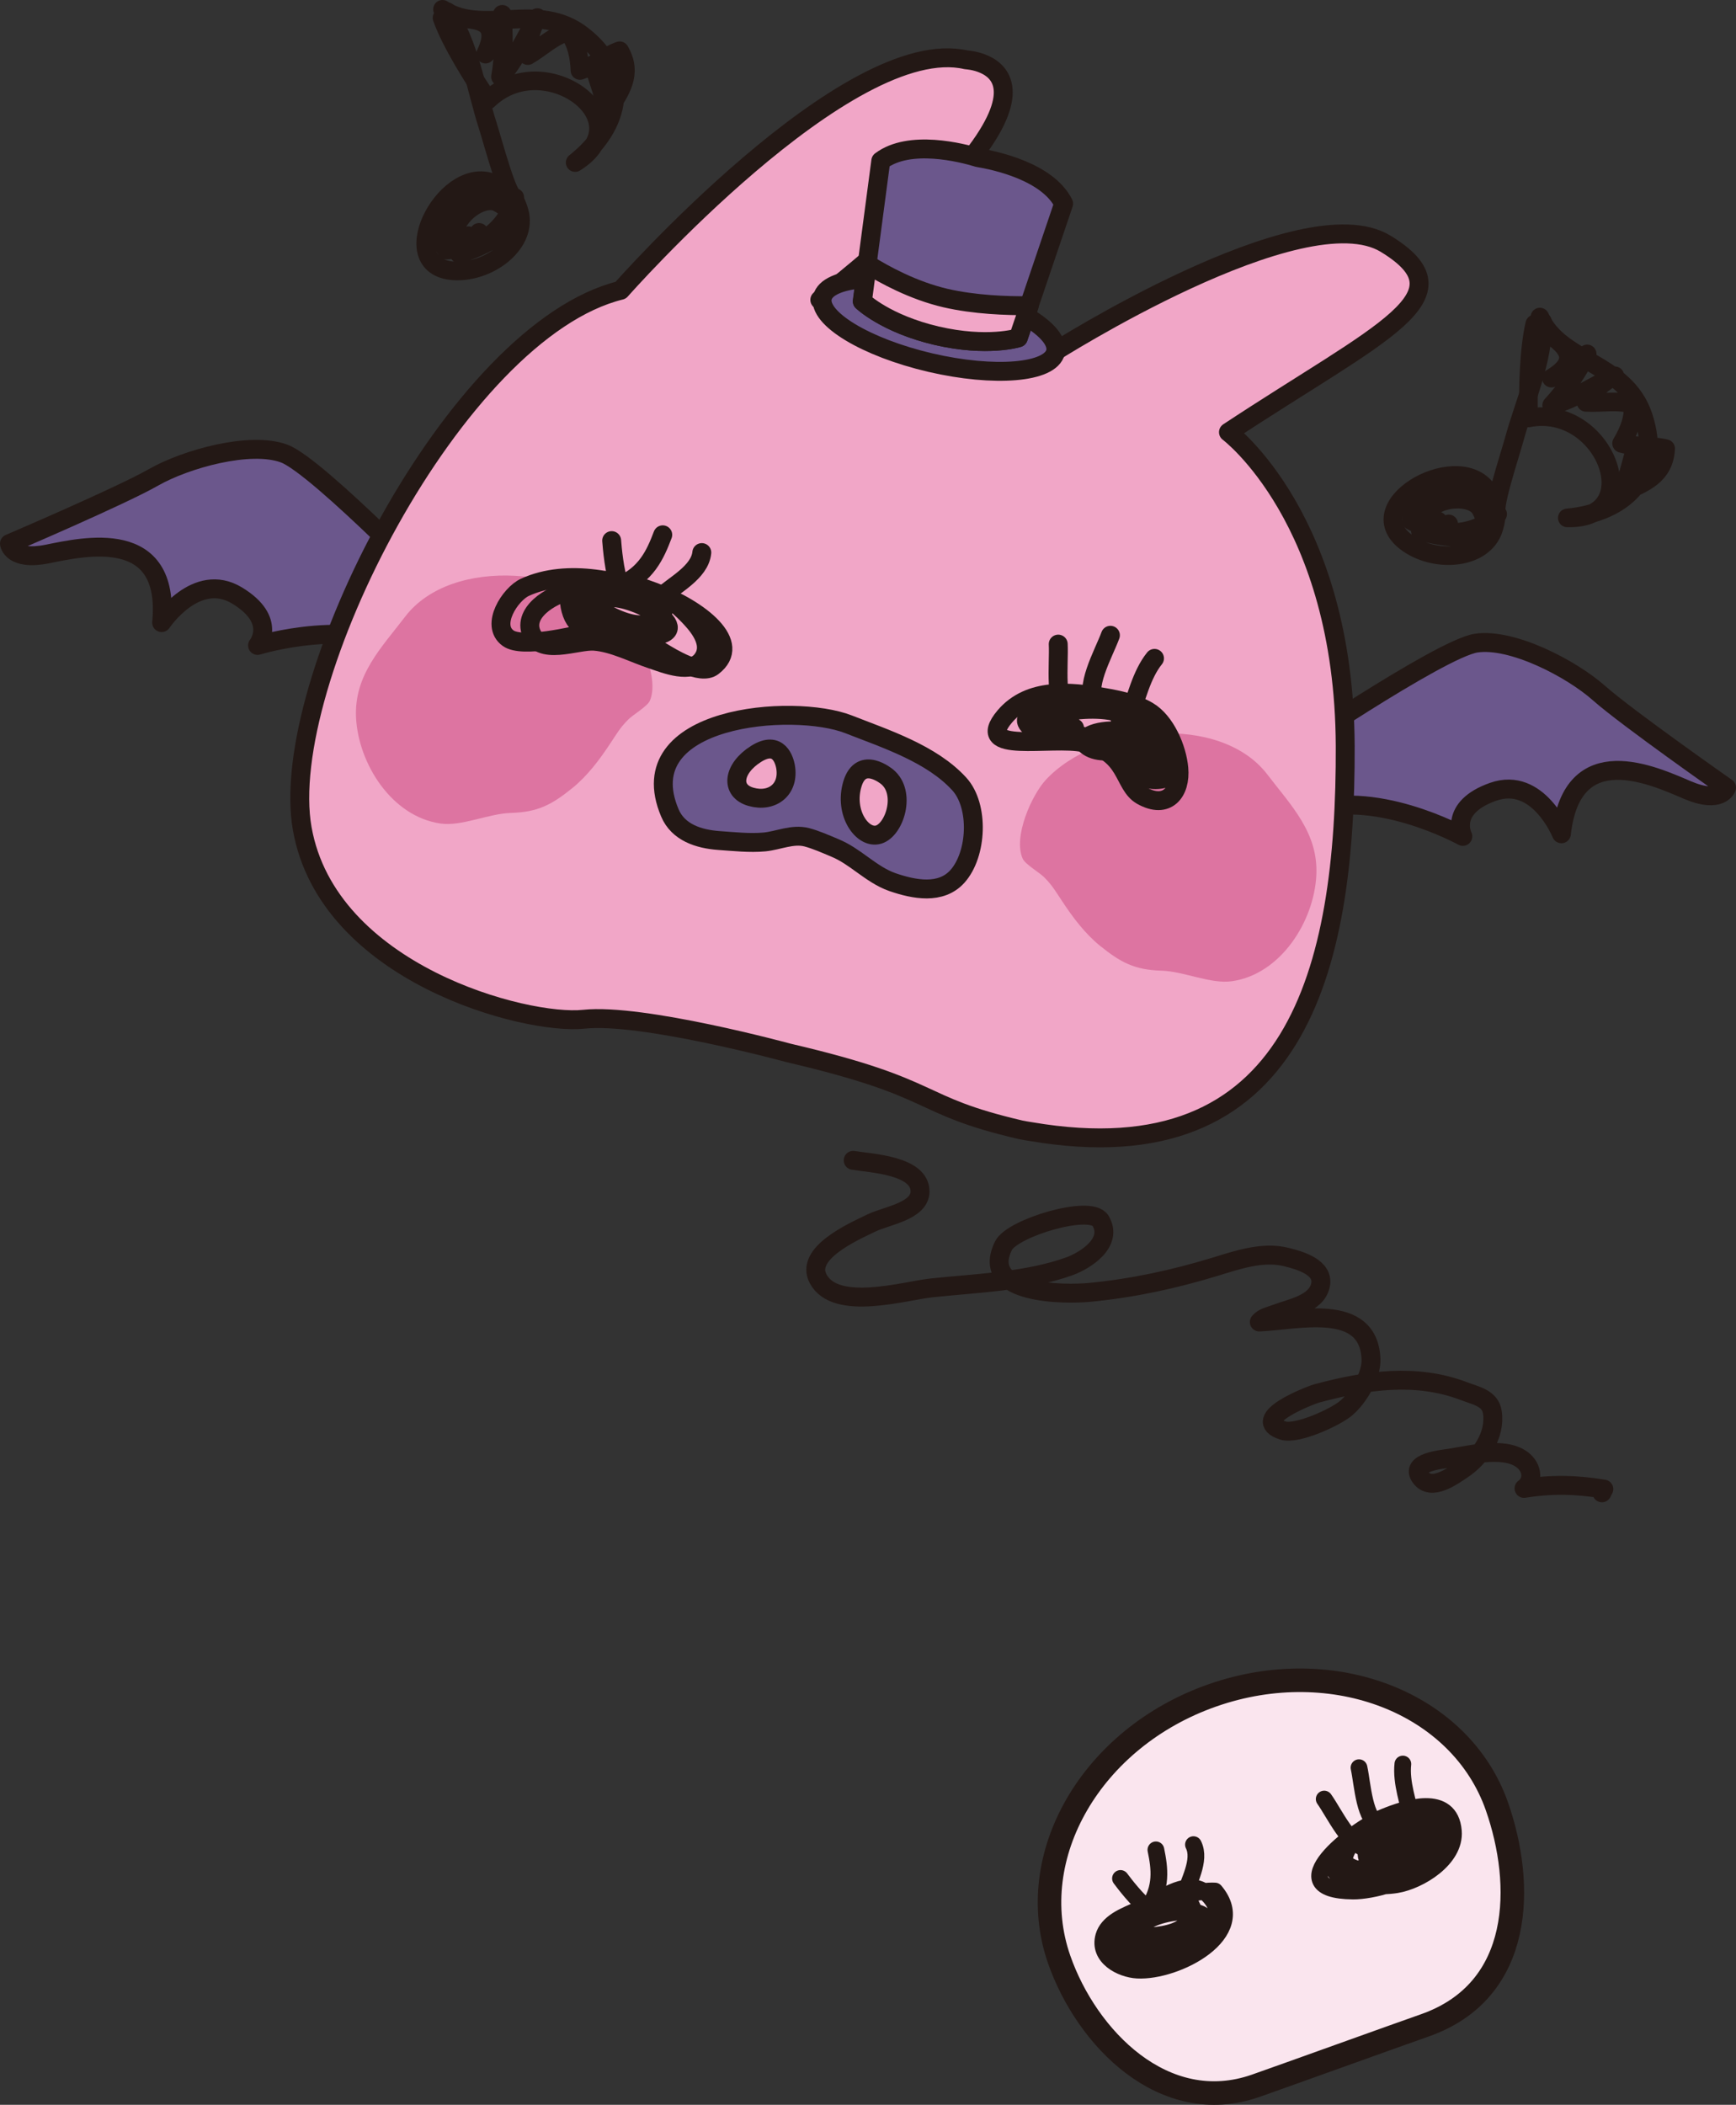 <?xml version="1.0" encoding="utf-8"?>
<!-- Generator: Adobe Illustrator 27.2.0, SVG Export Plug-In . SVG Version: 6.00 Build 0)  -->
<svg version="1.1" id="レイヤー_1" xmlns="http://www.w3.org/2000/svg" xmlns:xlink="http://www.w3.org/1999/xlink" x="0px"
	 y="0px" width="190.455px" height="230.811px" viewBox="0 0 190.455 230.811"
	 enable-background="new 0 0 190.455 230.811" xml:space="preserve">
<rect x="0" y="0" width="190.455" height="230.811" fill="#333333" stroke="none"/>
<g>
	<g>
		<path fill="#6B578C" d="M140.248,83.201c0,0,17.754-12.071,21.691-12.675
			c3.936-0.596,10.445,2.781,13.496,5.488
			c3.046,2.701,13.982,10.354,13.982,10.354s-0.608,1.842-4.316,0.257
			c-3.715-1.583-12.626-5.731-13.8,4.806c0,0-2.546-6.344-7.49-4.605
			c-4.959,1.746-3.325,4.892-3.325,4.892s-9.982-5.536-17.385-2.559
			C135.698,92.13,136.702,84.247,140.248,83.201"/>
		
			<path fill="none" stroke="#231815" stroke-width="2.074" stroke-linecap="round" stroke-linejoin="round" stroke-miterlimit="10" d="
			M140.248,83.201c0,0,17.754-12.071,21.691-12.675
			c3.936-0.596,10.445,2.781,13.496,5.488
			c3.046,2.701,13.982,10.354,13.982,10.354s-0.608,1.842-4.316,0.257
			c-3.715-1.583-12.626-5.731-13.8,4.806c0,0-2.546-6.344-7.49-4.605
			c-4.959,1.746-3.325,4.892-3.325,4.892s-9.982-5.536-17.385-2.559
			C135.698,92.13,136.702,84.247,140.248,83.201z"/>
		<path fill="#6B578C" d="M49.816,66.589c0,0-14.899-15.456-18.633-16.85
			c-3.732-1.387-10.793,0.586-14.334,2.602C13.308,54.37,1.037,59.614,1.037,59.614
			s0.222,1.926,4.177,1.135c3.954-0.791,13.53-3.029,12.518,7.525
			c0,0,3.793-5.688,8.282-2.967c4.492,2.721,2.241,5.471,2.241,5.471
			s10.911-3.368,17.55,1.056C52.437,76.261,53.071,68.34,49.816,66.589"/>
		
			<path fill="none" stroke="#231815" stroke-width="2.074" stroke-linecap="round" stroke-linejoin="round" stroke-miterlimit="10" d="
			M49.816,66.589c0,0-14.899-15.456-18.633-16.85
			c-3.732-1.387-10.793,0.586-14.334,2.602C13.308,54.37,1.037,59.614,1.037,59.614
			s0.222,1.926,4.177,1.135c3.954-0.791,13.53-3.029,12.518,7.525
			c0,0,3.793-5.688,8.282-2.967c4.492,2.721,2.241,5.471,2.241,5.471
			s10.911-3.368,17.55,1.056C52.437,76.261,53.071,68.34,49.816,66.589z"/>
		
			<path fill="none" stroke="#231815" stroke-width="2.042" stroke-linecap="round" stroke-linejoin="round" stroke-miterlimit="10" d="
			M158.936,57.451c-1.304,0.569-2.755,0.418-4.076-0.331
			c-0.056-4.258,11.162-5.957,9.011,0.836c-1.061,3.388-6.239,3.793-9.342,1.677
			c-5.896-4.024,5.007-10.308,8.465-6.113c3.576,4.339-3.824,5.753-6.657,4.418
			c-0.96-3.206,4.936-4.188,6.105-2.104c2.412,4.298-4.828,3.046-6.616,2.394
			c0-0.546,0.211-0.963,0.395-1.453c0.526,0.047,1.012,0.308,1.533,0.352"/>
		
			<path fill="none" stroke="#231815" stroke-width="2.042" stroke-linecap="round" stroke-linejoin="round" stroke-miterlimit="10" d="
			M169.23,35.278c0.173,4.106-1.999,8.856-3.086,12.835
			c-0.56,2.035-2.615,8.152-1.838,8.266"/>
		
			<path fill="none" stroke="#231815" stroke-width="2.042" stroke-linecap="round" stroke-linejoin="round" stroke-miterlimit="10" d="
			M168.939,34.77c2.168,4.957,9.312,4.866,11.328,10.832
			c2.169,6.439-1.825,10.595-8.32,11.192c8.903,0.188,4.136-12.583-4.245-10.966
			c-0.083-2.938,0.017-7.526,0.677-10.303c1.977,1.538,6.092,3.368,1.825,5.941
			c1.321-0.54,2.882-1.813,3.923-2.656c-1.06,1.935-2.333,3.968-3.893,5.628
			c2.372-0.591,4.689-2.181,6.926-3.229c-1.256,0.674-2.542,1.766-3.158,2.916
			c1.724,0.1,3.523-0.3,5.148,0.244c0.126,1.49-0.47,2.955-1.247,4.254
			c1.621,0.447,3.215,0.173,4.836,0.573c-0.153,2.938-2.363,3.78-4.658,4.771
			c0.456-1.59,0.89-3.185,1.324-4.771c-0.434,0.713-0.008,1.187-0.004,1.559"/>
		
			<path fill="none" stroke="#231815" stroke-width="2.042" stroke-linecap="round" stroke-linejoin="round" stroke-miterlimit="10" d="
			M52.554,25.48c-0.783,1.187-2.077,1.854-3.59,1.951
			c-2.376-3.533,6.092-11.086,8.004-4.22c0.951,3.411-3.15,6.583-6.909,6.505
			c-7.138-0.152-1.443-11.371,3.741-9.741c5.371,1.677-0.052,6.899-3.154,7.334
			c-2.56-2.159,1.846-6.205,3.972-5.097c4.366,2.276-2.386,5.192-4.246,5.619
			c-0.295-0.461-0.353-0.922-0.461-1.436c0.465-0.247,1.016-0.295,1.482-0.542"/>
		
			<path fill="none" stroke="#231815" stroke-width="2.042" stroke-linecap="round" stroke-linejoin="round" stroke-miterlimit="10" d="
			M49.069,1.285c2.386,3.346,3.163,8.508,4.424,12.436
			c0.646,2.003,2.259,8.257,2.98,7.927"/>
		
			<path fill="none" stroke="#231815" stroke-width="2.042" stroke-linecap="round" stroke-linejoin="round" stroke-miterlimit="10" d="
			M48.547,1.021C53.071,3.989,59.011,0.017,63.951,3.91
			c5.335,4.202,4.253,9.863-0.852,13.917c7.56-4.71-3.416-12.801-9.551-6.869
			c-1.668-2.416-4.098-6.31-5.053-8.999c2.486,0.2,6.938-0.508,4.77,3.976
			c0.805-1.173,1.417-3.09,1.839-4.366c0.166,2.206,0.213,4.601-0.196,6.848
			c1.665-1.794,2.734-4.393,4.045-6.491c-0.686,1.246-1.169,2.867-1.05,4.17
			c1.499-0.863,2.776-2.172,4.437-2.61c0.92,1.177,1.225,2.729,1.286,4.24
			C65.223,7.226,66.41,6.118,67.983,5.566c1.474,2.541,0.083,4.459-1.299,6.534
			c-0.478-1.576-0.981-3.14-1.498-4.714c0.034,0.834,0.643,1,0.855,1.313"/>
		
			<path fill="none" stroke="#231815" stroke-width="2.074" stroke-linecap="round" stroke-linejoin="round" stroke-miterlimit="10" d="
			M93.602,127.243c1.89,0.317,7.391,0.526,7.335,3.445
			c-0.043,2.13-3.676,2.625-5.318,3.416c-2.077,0.999-7.353,3.332-5.861,6.127
			c1.925,3.609,9.481,1.312,12.44,0.998c4.923-0.525,10.441-0.681,15.134-2.372
			c1.742-0.634,4.836-2.59,3.406-4.993c-1.09-1.815-9.69,0.8-10.642,2.73
			c-2.716,5.462,6.879,5.374,9.456,5.124c4.692-0.448,9.193-1.422,13.687-2.786
			c2.52-0.77,5.305-1.747,7.925-1.077c1.425,0.357,4.132,1.112,3.702,3.089
			c-0.443,2.067-3.333,2.524-4.905,3.138c-0.666,0.247-1.334,0.352-1.804,0.886
			c4.155-0.165,12.006-2.246,12.254,4.08c0.065,1.747-1.322,4.162-2.712,5.353
			c-1.169,1.005-5.422,2.96-6.96,2.465c-3.829-1.226,2.963-3.858,3.758-4.076
			c5.367-1.438,10.863-2.246,16.121-0.234c1.291,0.495,2.876,0.76,3.107,2.311
			c0.378,2.53-1.342,4.998-3.298,6.284c-1.043,0.686-3.412,2.472-4.588,0.838
			c-1.192-1.638,2.284-1.945,3.298-2.103c2.154-0.338,6.4-1.438,8.212,0.5
			c0.799,0.86,0.83,2.116-0.152,2.829c3.046-0.482,5.727-0.422,8.759,0.077
			c-0.074,0.113-0.144,0.283-0.212,0.409"/>
		<g>
			<path fill="#F1A6C7" d="M68.096,31.832c0,0,24.932-28.298,37.912-25.269
				c0,0,16.176,0.703-16.068,26.317c0,0,13.166,0.896,25.371,5.928
				c0,0,27.588-17.62,36.699-12.081c9.434,5.746-0.355,9.534-17.237,20.667
				c0,0,12.714,9.5,12.81,34.419c0.091,24.566-5.427,47.23-34.457,42.282
				c-0.392-0.063-0.791-0.122-1.19-0.209c-11.807-2.759-8.595-4.497-25.411-8.421
				c0,0-16.09-4.385-22.468-3.697c-6.388,0.681-28.08-5.007-30.899-20.896
				C30.337,74.965,49.951,36.296,68.096,31.832"/>
			<path fill="#DD74A1" d="M139.023,84.908c-5.185-6.742-18.784-5.386-24.316,0.641
				c-1.486,1.617-3.585,6.19-2.511,8.608c0.272,0.612,1.833,1.525,2.341,2.024
				c0.899,0.899,1.243,1.513,1.964,2.604c1.216,1.85,2.533,3.588,4.175,4.926
				c2.264,1.824,3.776,2.643,6.73,2.731c2.482,0.067,5.406,1.492,7.734,1.16
				c5.371-0.759,9.017-6.56,9.273-11.608
				C144.65,91.323,141.651,88.348,139.023,84.908"/>
			<path fill="#DD74A1" d="M44.459,67.608c5.183-6.743,18.788-5.384,24.314,0.642
				c1.482,1.619,3.581,6.188,2.516,8.604c-0.283,0.617-1.843,1.527-2.347,2.031
				c-0.899,0.895-1.238,1.51-1.964,2.604c-1.217,1.844-2.529,3.586-4.175,4.922
				c-2.264,1.828-3.78,2.646-6.734,2.733c-2.482,0.067-5.407,1.495-7.73,1.165
				c-5.371-0.761-9.017-6.562-9.278-11.61
				C38.836,74.026,41.826,71.05,44.459,67.608"/>
			
				<path fill="none" stroke="#231815" stroke-width="2.074" stroke-linecap="round" stroke-linejoin="round" stroke-miterlimit="10" d="
				M68.096,31.832c0,0,24.932-28.298,37.912-25.269c0,0,16.176,0.703-16.068,26.317
				c0,0,13.166,0.896,25.371,5.928c0,0,27.588-17.62,36.699-12.081
				c9.434,5.746-0.355,9.534-17.237,20.667c0,0,12.714,9.5,12.81,34.419
				c0.091,24.566-5.427,47.23-34.457,42.282
				c-0.392-0.063-0.791-0.122-1.19-0.209c-11.807-2.759-8.595-4.497-25.411-8.421
				c0,0-16.09-4.385-22.468-3.697c-6.388,0.681-28.08-5.007-30.899-20.896
				C30.337,74.965,49.951,36.296,68.096,31.832z"/>
			
				<path fill="none" stroke="#231815" stroke-width="2.074" stroke-linecap="round" stroke-linejoin="round" stroke-miterlimit="10" d="
				M62.752,67.267c-3.156-8.957,22.073,0.759,15.442,5.825
				c-1.329,1.013-4.514-0.962-5.643-1.651c-2.864-1.747-4.325-2.814-7.974-2.061
				c-1.729,0.361-7.269,1.73-8.829,0.602c-1.995-1.431,0.238-4.844,1.837-5.576
				c4.65-2.139,10.767-0.717,15.196,1.227c-0.353,5.286-6.214,2.002-8.453,0.271
				c1.538-2.11,5.605,0.093,7.617,0.958c-0.986,4.802-12.162-0.62-5.262-1.32
				c3.138-0.326,10.698,4.184,3.877,4.236c-1.943,0.018-4.328-1.173-6.135-1.942
				c0.548-3.819,6.035-2.285,8.338-1.057
				C72.45,71.88,64.033,70.902,62.752,67.267z"/>
			
				<path fill="none" stroke="#231815" stroke-width="2.074" stroke-linecap="round" stroke-linejoin="round" stroke-miterlimit="10" d="
				M67.106,59.282c0.056,0.759,0.286,3.451,0.873,4.972
				c2.907-1.234,3.897-3.407,4.731-5.608"/>
			
				<path fill="none" stroke="#231815" stroke-width="2.074" stroke-linecap="round" stroke-linejoin="round" stroke-miterlimit="10" d="
				M76.995,60.595c-0.221,2.185-3.056,3.548-4.476,4.884"/>
			
				<path fill="none" stroke="#231815" stroke-width="2.074" stroke-linecap="round" stroke-linejoin="round" stroke-miterlimit="10" d="
				M121.134,76.48c1.628,0.279,3.363,0.652,4.796,1.492
				c1.964,1.15,3.203,4.128,3.397,6.27c0.239,2.609-1.293,4.559-4.067,3
				c-2.111-1.201-1.425-4.751-6.352-5.79c-3.616-0.764-12.224,1.321-8.678-2.88
				C112.938,75.372,117.422,75.824,121.134,76.48z"/>
			
				<path fill="none" stroke="#231815" stroke-width="2.074" stroke-linecap="round" stroke-linejoin="round" stroke-miterlimit="10" d="
				M116.097,70.632c0.112,2.306-0.513,6.531,1.243,8.13"/>
			
				<path fill="none" stroke="#231815" stroke-width="2.074" stroke-linecap="round" stroke-linejoin="round" stroke-miterlimit="10" d="
				M121.823,69.663c-0.738,2.012-3.011,5.936-1.585,7.475"/>
			
				<path fill="none" stroke="#231815" stroke-width="2.074" stroke-linecap="round" stroke-linejoin="round" stroke-miterlimit="10" d="
				M126.66,72.196c-1.447,1.795-2.025,4.456-2.824,6.643"/>
			<path fill="#6B578C" d="M94.601,94.809c-0.951-0.687-1.898-1.372-2.998-1.825
				c-0.969-0.408-2.095-0.907-3.102-1.172c-1.543-0.396-3.104,0.363-4.615,0.514
				c-1.635,0.154-3.415-0.045-5.045-0.158c-2.165-0.161-4.445-0.869-5.353-3.033
				c-4.52-10.676,13.534-12.086,19.613-9.705c4.063,1.592,9.121,3.228,12.145,6.545
				c2.194,2.408,1.965,7.707-0.209,10.13c-1.812,2.016-4.745,1.446-7.122,0.63
				C96.679,96.304,95.645,95.556,94.601,94.809"/>
			
				<path fill="none" stroke="#231815" stroke-width="2.074" stroke-linecap="round" stroke-linejoin="round" stroke-miterlimit="10" d="
				M94.601,94.809c-0.951-0.687-1.898-1.372-2.998-1.825
				c-0.969-0.408-2.095-0.907-3.102-1.172c-1.543-0.396-3.104,0.363-4.615,0.514
				c-1.635,0.154-3.415-0.045-5.045-0.158c-2.165-0.161-4.445-0.869-5.353-3.033
				c-4.52-10.676,13.534-12.086,19.613-9.705c4.063,1.592,9.121,3.228,12.145,6.545
				c2.194,2.408,1.965,7.707-0.209,10.13c-1.812,2.016-4.745,1.446-7.122,0.63
				C96.679,96.304,95.645,95.556,94.601,94.809z"/>
			<path fill="#F1A6C7" d="M86.177,84.05c-0.104-0.546-0.683-2.98-3.237-1.373
				c-2.547,1.614-2.855,4.059-0.535,4.706
				C84.712,88.032,86.625,86.571,86.177,84.05"/>
			
				<path fill="none" stroke="#231815" stroke-width="2.074" stroke-linecap="round" stroke-linejoin="round" stroke-miterlimit="10" d="
				M86.177,84.05c-0.104-0.546-0.683-2.98-3.237-1.373
				c-2.547,1.614-2.855,4.059-0.535,4.706
				C84.712,88.032,86.625,86.571,86.177,84.05z"/>
			<path fill="#F1A6C7" d="M97.339,85.193c0,0-2.85-2.412-3.819,0.766
				c-0.965,3.176,1.104,6.092,2.872,5.562
				C98.151,90.989,99.442,86.945,97.339,85.193"/>
			
				<path fill="none" stroke="#231815" stroke-width="2.074" stroke-linecap="round" stroke-linejoin="round" stroke-miterlimit="10" d="
				M97.339,85.193c0,0-2.85-2.412-3.819,0.766
				c-0.965,3.176,1.104,6.092,2.872,5.562
				C98.151,90.989,99.442,86.945,97.339,85.193z"/>
			<path fill="#6B578C" d="M115.802,38.604c-0.544,2.286-6.693,2.799-13.752,1.156
				c-7.062-1.653-12.354-4.845-11.824-7.132c0.535-2.289,6.7-2.806,13.762-1.156
				C111.044,33.126,116.337,36.305,115.802,38.604"/>
			
				<path fill="none" stroke="#231815" stroke-width="2.074" stroke-linecap="round" stroke-linejoin="round" stroke-miterlimit="10" d="
				M115.802,38.604c-0.544,2.286-6.693,2.799-13.752,1.156
				c-7.062-1.653-12.354-4.845-11.824-7.132c0.535-2.289,6.7-2.806,13.762-1.156
				C111.044,33.126,116.337,36.305,115.802,38.604z"/>
			<path fill="#6B578C" d="M107.302,17.286c-1.825-0.557-7.525-2.007-10.672,0.36
				l-2.038,15.394c0,0,2.547,2.457,8.142,3.766
				c5.606,1.305,8.973,0.234,8.973,0.234l4.984-14.709
				C114.924,18.812,109.17,17.591,107.302,17.286"/>
			
				<path fill="none" stroke="#231815" stroke-width="2.074" stroke-linecap="round" stroke-linejoin="round" stroke-miterlimit="10" d="
				M107.302,17.286c-1.825-0.557-7.525-2.007-10.672,0.36l-2.038,15.394
				c0,0,2.547,2.457,8.142,3.766c5.606,1.305,8.973,0.234,8.973,0.234
				l4.984-14.709C114.924,18.812,109.17,17.591,107.302,17.286z"/>
			<path fill="#F1A6C7" d="M103.718,32.683c-3.525-0.824-6.7-2.552-8.564-3.721
				l-0.539,4.082c0,0,2.538,2.457,8.138,3.77c5.61,1.301,8.97,0.231,8.97,0.231
				l1.198-3.524C110.453,33.546,106.903,33.422,103.718,32.683"/>
			
				<path fill="none" stroke="#231815" stroke-width="2.074" stroke-linecap="round" stroke-linejoin="round" stroke-miterlimit="10" d="
				M103.718,32.683c-3.525-0.824-6.7-2.552-8.564-3.721l-0.539,4.082
				c0,0,2.538,2.457,8.138,3.77c5.61,1.301,8.97,0.231,8.97,0.231l1.198-3.524
				C110.453,33.546,106.903,33.422,103.718,32.683z"/>
			
				<path fill="none" stroke="#231815" stroke-width="2.074" stroke-linecap="round" stroke-linejoin="round" stroke-miterlimit="10" d="
				M62.887,64.734c-1.848,0.225-5.414,2.11-4.663,4.498
				c0.895,2.821,5.032,0.936,6.978,1.083c2.112,0.161,4.285,1.322,6.297,1.986
				c1.551,0.521,4.289,1.665,5.517,0.071c1.217-1.563-0.124-3.396-1.176-4.538
				c-0.766-0.83-2.763-2.854-3.968-2.669"/>
			
				<path fill="none" stroke="#231815" stroke-width="2.074" stroke-linecap="round" stroke-linejoin="round" stroke-miterlimit="10" d="
				M117.888,79.831c-0.005,0.678-4.033,0.562-4.88-0.157
				c-2.004-1.712,4.049-2.342,4.74-2.426c0.839-0.099,2.629-0.641,3.667-0.099
				c1.405,0.748,1.844,2.16,1.374,2.835c-1.313,1.91-6.674,0.473-8.968-1.196
				c2.815-0.958,10.485-2.459,12.497,2.242c-1.225,0.55-5.81,2.488-7.46,0.341
				c1.081-2.518,11.219-0.862,9.12,2.205c-0.564,0.84-5.196,1.604-4.831-0.212
				c0.238-1.166,4.806-0.874,5.301,1.064c0.252,0.99-1.516,1.22-2.477,0.981
				c0.483-0.353,1.338-0.702,1.981-0.096"/>
		</g>
	</g>
	<g>
		<path fill="#FAE5EE" d="M164.232,198.103c2.964,8.485,2.977,20.192-7.94,24.005
			c-3.093,1.081-15.553,5.577-18.528,6.616
			c-10.064,3.516-18.558-5.241-21.563-13.845
			c-3.97-11.367,3.565-24.34,16.827-28.973
			C146.291,181.274,160.262,186.734,164.232,198.103"/>
		
			<path fill="none" stroke="#231815" stroke-width="2.582" stroke-linecap="round" stroke-linejoin="round" stroke-miterlimit="10" d="
			M164.232,198.103c2.964,8.485,2.977,20.192-7.94,24.005
			c-3.093,1.081-15.553,5.577-18.528,6.616
			c-10.064,3.516-18.558-5.241-21.563-13.845
			c-3.97-11.367,3.565-24.34,16.827-28.973
			C146.291,181.274,160.262,186.734,164.232,198.103z"/>
		
			<path fill="none" stroke="#231815" stroke-width="1.835" stroke-linecap="round" stroke-linejoin="round" stroke-miterlimit="10" d="
			M125.19,210.388c1.575-0.335,3.108-0.847,4.704-0.658
			c2.171,4.203-5.458,8.586-7.17,3.139c-0.742-2.362,1.095-2.773,3.478-4.093
			c1.948-1.072,4.699-2.987,6.597-0.704c3.177,3.824-4.607,7.43-7.453,7.501
			c-1.351,0.036-3.958-0.944-4.189-2.65c-0.391-2.835,6.48-4.493,9.027-4.883
			c2.236,4.113-3.706,4.444-6.196,4.21c0.154-2.302,4.23-2.586,6.15-2.893
			c1.533,4.045-9.383,5.303-4.562,1.502c2.192-1.727,9.973-1.941,4.905,1.33
			c-1.447,0.933-3.792,1.179-5.509,1.459c-1.396-3.118,3.431-4.573,5.73-4.742
			c2.185,3.947-4.566,7.224-7.245,5.112c-4.737-3.729,6.894-6.848,9.833-6.649
			c3.973,4.696-4.253,8.904-8.514,8.671c-1.77-0.094-4.35-1.401-3.683-3.719
			c0.807-2.809,6.825-3.511,9.19-4.026"/>
		
			<path fill="none" stroke="#231815" stroke-width="1.835" stroke-linecap="round" stroke-linejoin="round" stroke-miterlimit="10" d="
			M122.927,205.988c0.396,0.534,1.848,2.439,3.002,3.296
			c1.588-2.303,1.303-4.392,0.883-6.432"/>
		
			<path fill="none" stroke="#231815" stroke-width="1.835" stroke-linecap="round" stroke-linejoin="round" stroke-miterlimit="10" d="
			M130.932,202.28c0.87,1.734-0.596,4.094-1.026,5.771"/>
		
			<path fill="none" stroke="#231815" stroke-width="1.835" stroke-linecap="round" stroke-linejoin="round" stroke-miterlimit="10" d="
			M155.664,204.485c-0.9,1.839-5.207,2.9-7.224,2.884
			c-8.552-0.08,0.098-6.75,3.372-8.105c2.455-1.015,7.293-2.602,7.637,1.531
			c0.253,3.069-3.744,5.471-6.231,5.88c-3.798,0.622-10.187-0.883-4.973-4.592
			c1.918-1.364,9.963-5.333,9.499-0.015c-0.187,2.139-7.19,5.614-9.516,3.628
			c-3.177-2.719,4.407-8.012,7.299-6.754c5.162,2.241-3.562,4.763-5.464,5.091
			c-1.368-2.631,4.592-4.016,6.485-4.261c1.468,2.939-4.122,4.705-6.35,4.877
			c-0.488-2.113,4.007-3.248,5.705-3.377c-0.729,2.281-3.791,3.339-5.945,3.763
			c-0.694-2.192,3.267-2.383,4.89-2.607c-0.255,4.868-13.235,2.509-4.495-1.287
			c1.34-0.583,6.077-2.431,7.164-1.311c1.949,2.002-1.243,3.997-2.929,4.236"/>
		
			<path fill="none" stroke="#231815" stroke-width="1.835" stroke-linecap="round" stroke-linejoin="round" stroke-miterlimit="10" d="
			M145.277,197.282c1.182,1.672,2.714,5.128,4.789,5.488"/>
		
			<path fill="none" stroke="#231815" stroke-width="1.835" stroke-linecap="round" stroke-linejoin="round" stroke-miterlimit="10" d="
			M149.095,193.842c0.407,1.854,0.565,5.867,2.361,6.337"/>
		
			<path fill="none" stroke="#231815" stroke-width="1.835" stroke-linecap="round" stroke-linejoin="round" stroke-miterlimit="10" d="
			M153.906,193.441c-0.22,2.031,0.607,4.289,1.052,6.305"/>
	</g>
</g>
<g>
</g>
<g>
</g>
<g>
</g>
<g>
</g>
<g>
</g>
<g>
</g>
<g>
</g>
<g>
</g>
<g>
</g>
<g>
</g>
<g>
</g>
<g>
</g>
<g>
</g>
<g>
</g>
<g>
</g>
</svg>
